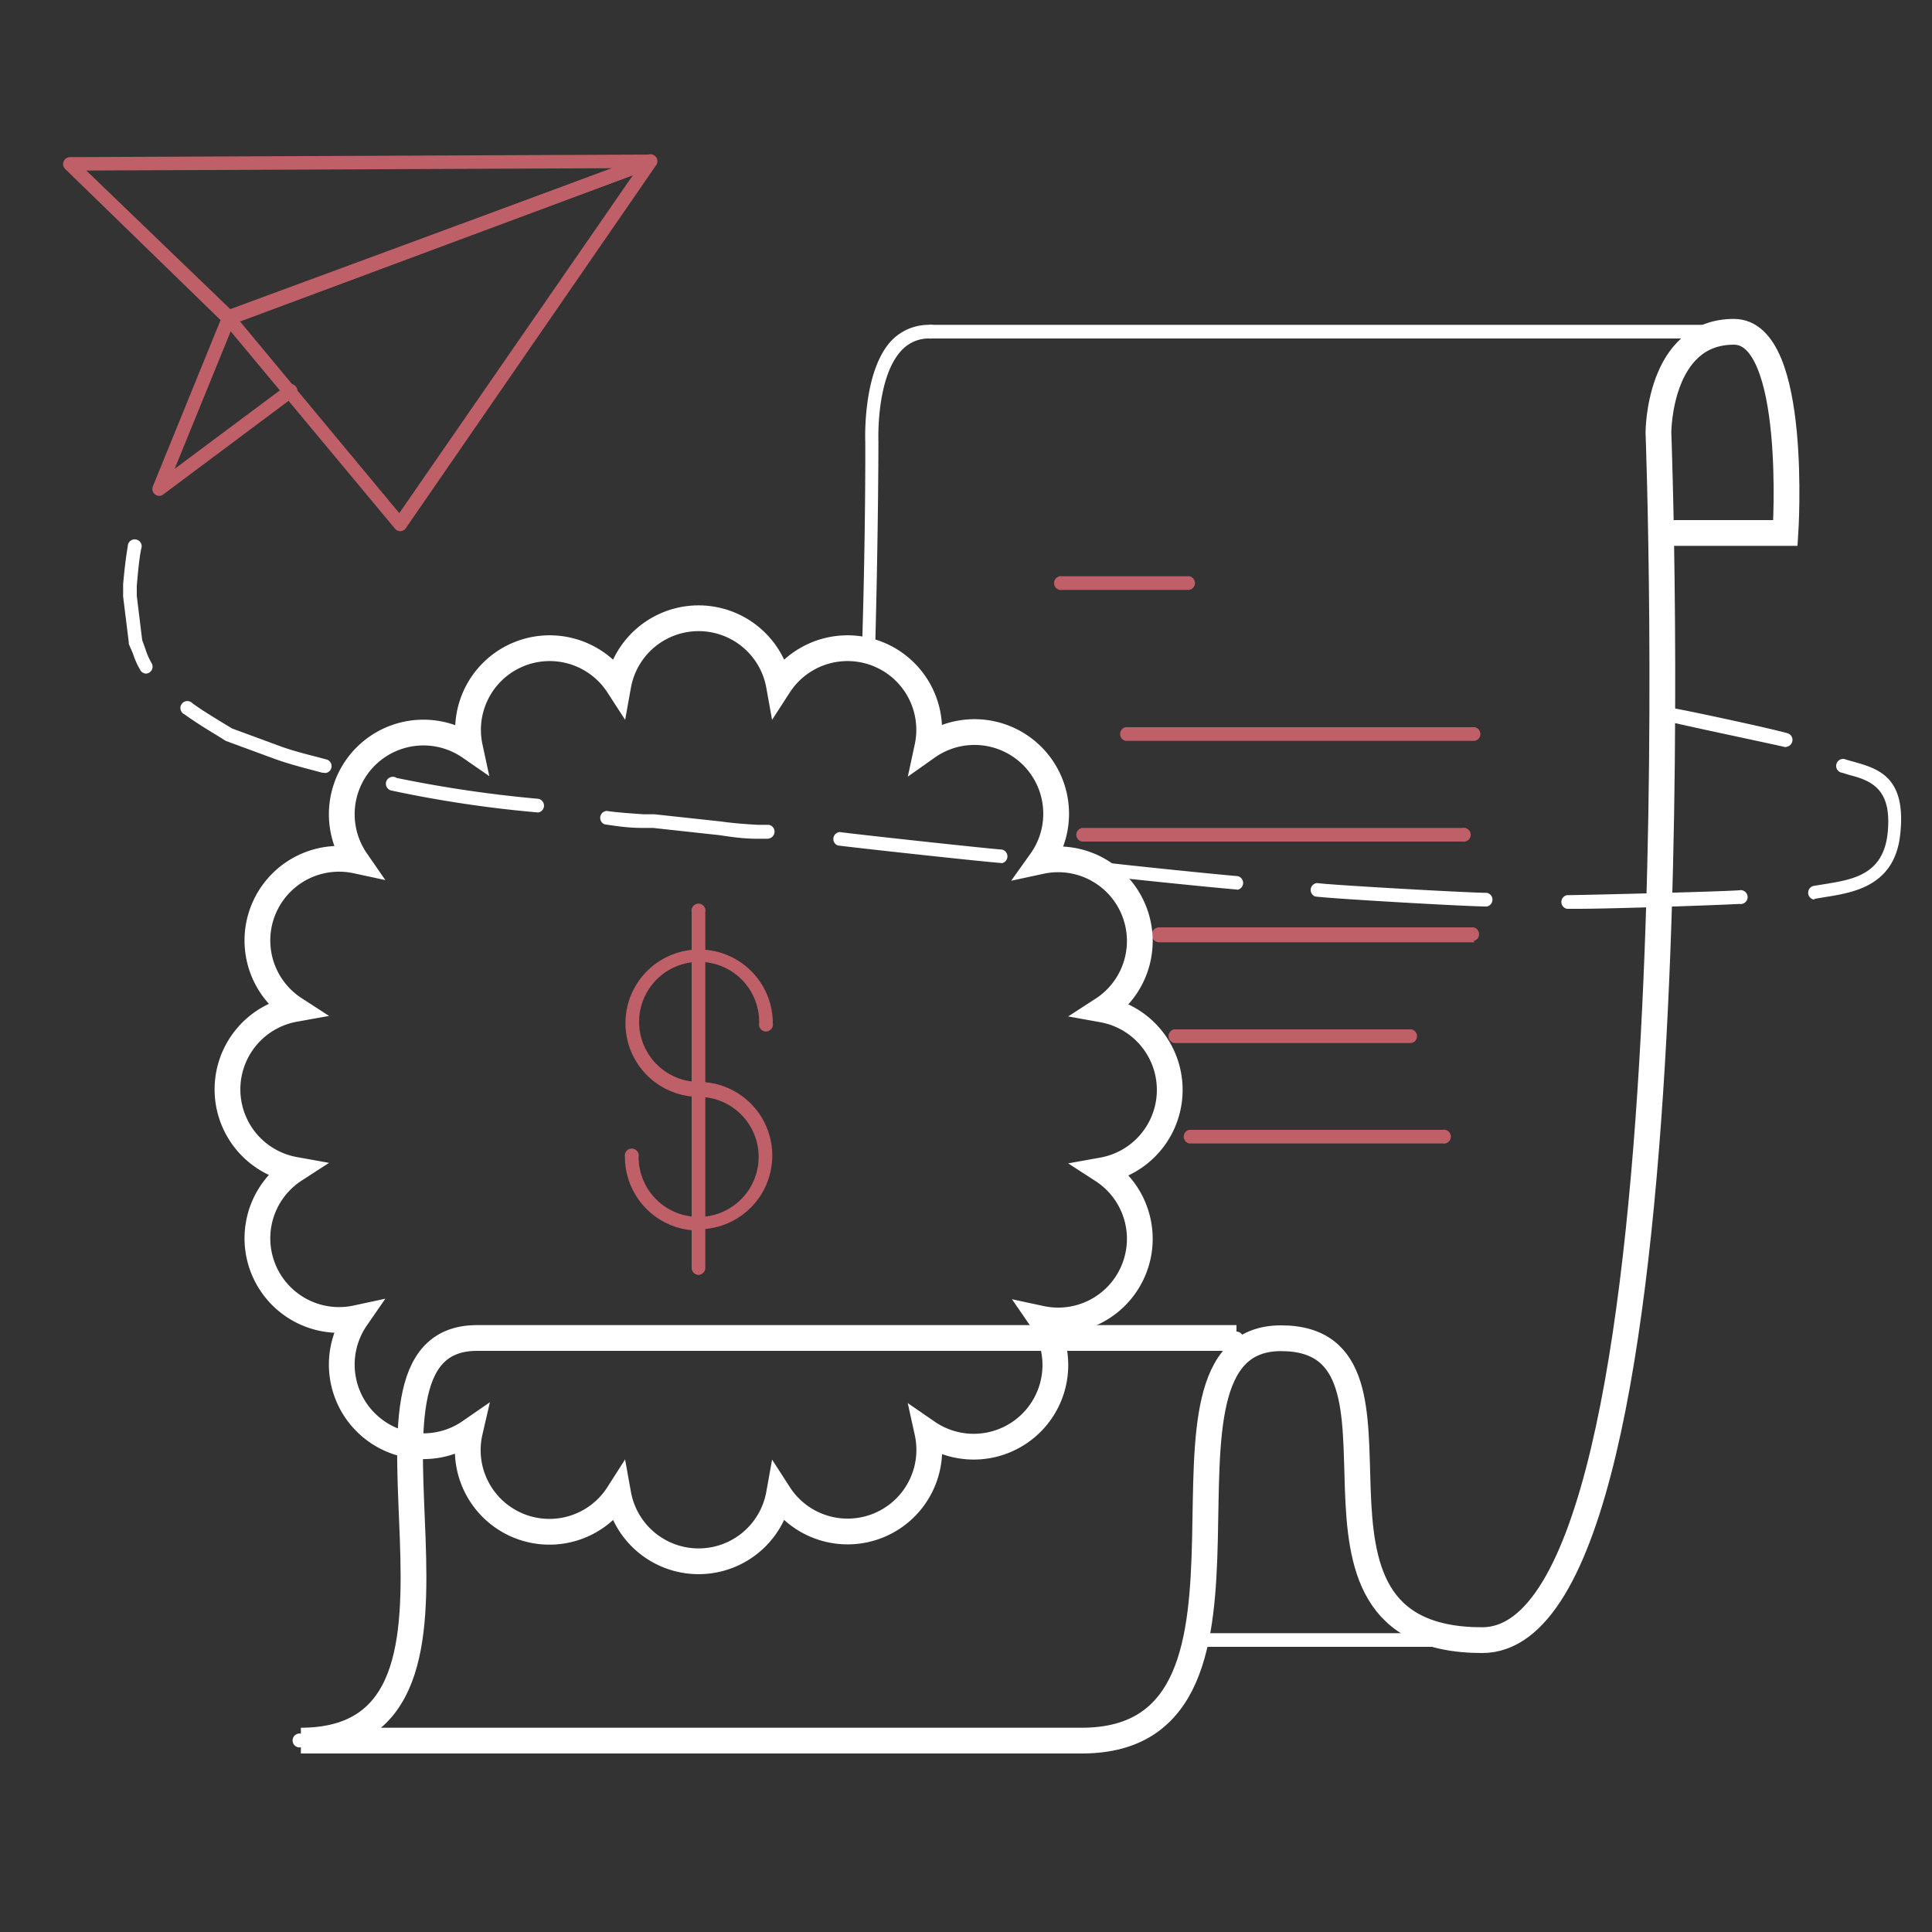 <svg xmlns="http://www.w3.org/2000/svg" viewBox="0 0 75 75"><rect x="0" y="0" width="75" height="75" fill="#333333" stroke="none"/><defs><style>.a{fill:#bf5f68;}.b{fill:none;stroke:#fff;stroke-miterlimit:10;}.c{fill:#fff;}</style></defs><title>smart_billing</title><path class="a" d="M8.87,12.62a.26.26,0,0,1-.18-.07l-6.17-6A.27.27,0,0,1,2.7,6.1L25.26,6h0a.27.27,0,0,1,.09.51L9,12.6Zm-5.52-6L8.94,12,23.77,6.53Z"/><path class="a" d="M15.53,20.62a.27.27,0,0,1-.2-.1l-6.66-8a.27.27,0,0,1,.11-.42L25.17,6a.27.27,0,0,1,.31.4L15.75,20.51a.26.26,0,0,1-.21.11ZM9.31,12.47l6.19,7.45L24.57,6.8Z"/><path class="a" d="M6.18,19.25a.27.27,0,0,1-.25-.36l2.7-6.63a.27.27,0,1,1,.49.2L6.78,18.2,11.07,15a.27.27,0,1,1,.32.42L6.33,19.2A.26.26,0,0,1,6.18,19.25Z"/><path class="b" d="M64.43,20.69h4.88s.51-7.81-2-7.81c-2.93,0-2.93,3.91-2.93,3.91s1.78,46.88-6.84,46.88-1.66-11.72-7.81-11.72S50.58,67.57,42,67.57H11.68c8.62,0,.68-15.63,6.84-15.63H48"/><path class="c" d="M42,67.83H11.68a.27.27,0,1,1,0-.53,3.7,3.7,0,0,0,2.82-1c1.47-1.53,1.34-4.57,1.22-7.51-.11-2.67-.22-5.19.94-6.39a2.47,2.47,0,0,1,1.86-.71H48a.27.27,0,0,1,.23.4,2.77,2.77,0,0,1,1.54-.4c3.08,0,3.15,2.74,3.23,5.38.09,3.12.17,6.34,4.59,6.34a2.42,2.42,0,0,0,1.77-.86c2.56-2.66,4.2-11.4,4.75-25.28.25-6.38.22-12.5.15-16.37a.27.27,0,0,1,0-.41c0-2.27-.09-3.66-.1-3.69,0-1.45.67-4.18,3.2-4.18a1.39,1.39,0,0,1,1,.48c1.55,1.65,1.19,7.38,1.18,7.62a.27.27,0,0,1-.26.25H64.8c.07,3.87.1,10-.15,16.33-.56,14.21-2.21,22.83-4.9,25.63a3,3,0,0,1-2.15,1c-2.2,0-3.63-.74-4.38-2.26a11.35,11.35,0,0,1-.73-4.59c-.08-3-.26-4.87-2.7-4.87s-2.62,3-2.7,6.57C47,63,46.89,67.83,42,67.83ZM14,67.3H42c4.41,0,4.5-4.34,4.59-8.54.06-2.79.11-5.47,1.52-6.57H18.52a1.94,1.94,0,0,0-1.48.55c-1,1-.9,3.45-.79,6,.13,3,.26,6.2-1.36,7.9A3.47,3.47,0,0,1,14,67.3ZM64.79,20.42h4.27c.05-1.12.18-5.67-1-7a.87.87,0,0,0-.65-.31c-2.63,0-2.67,3.49-2.67,3.64S64.74,18.18,64.79,20.42Z"/><path class="c" d="M33.72,25.57h0a.26.26,0,0,1-.26-.27c.15-4.78.13-8.1.13-8.13s-.12-2.71,1-3.93a2,2,0,0,1,1.47-.63.27.27,0,1,1,0,.53A1.43,1.43,0,0,0,35,13.6c-1,1.06-.9,3.52-.9,3.55s0,3.37-.13,8.16A.27.27,0,0,1,33.72,25.57Z"/><path class="c" d="M57.59,63.93H46.94a.27.27,0,1,1,0-.53H57.59a.27.27,0,1,1,0,.53Z"/><path class="a" d="M46.17,22.9H41.24a.27.27,0,1,1,0-.53h4.93a.27.27,0,0,1,0,.53Z"/><path class="a" d="M57.25,28.76H43.7a.27.27,0,0,1,0-.53H57.25a.27.27,0,0,1,0,.53Z"/><path class="a" d="M56.77,32.67H42a.27.27,0,0,1,0-.53H56.77a.27.27,0,1,1,0,.53Z"/><path class="a" d="M57.25,36.58H45A.27.27,0,0,1,45,36h12.2a.27.27,0,0,1,0,.53Z"/><path class="a" d="M54.79,40.49H45.58a.27.27,0,0,1,0-.53h9.21a.27.27,0,0,1,0,.53Z"/><path class="a" d="M56,44.39H46.17a.27.27,0,0,1,0-.53H56a.27.27,0,1,1,0,.53Z"/><path class="c" d="M67.36,13.14H36.1a.27.27,0,0,1,0-.53H67.36a.27.27,0,1,1,0,.53Z"/><path class="c" d="M5.67,26.15A.27.27,0,0,1,5.44,26a3.09,3.09,0,0,1-.28-.63L5,25v-.06l-.22-1.78a.27.27,0,0,1,0-.06l0-.42c.05-.56.1-1,.18-1.47a.27.27,0,1,1,.52.1c-.08.41-.12.86-.17,1.43l0,.39.21,1.72.13.36a2.58,2.58,0,0,0,.24.54.27.27,0,0,1-.23.4Z"/><path class="c" d="M48,34.53h0c-.78-.06-5-.49-5.52-.57a.27.27,0,0,1,.08-.52c.51.08,4.71.51,5.48.57a.27.27,0,0,1,0,.53Z"/><path class="c" d="M57.71,35.19h0c-.79,0-6.15-.31-6.66-.39a.27.27,0,0,1,.08-.52c.44.07,5.68.37,6.59.38a.27.27,0,0,1,0,.53Z"/><path class="c" d="M70.41,34.92a.27.27,0,0,1,0-.53l.43-.07c1.12-.18,2.28-.38,2.44-2s-.55-2-1.47-2.23L71.52,30a.27.27,0,1,1,.15-.51l.25.07c1,.28,2.08.59,1.85,2.8-.2,2-1.75,2.28-2.89,2.46l-.42.07Z"/><path class="c" d="M69.35,29h-.06c-.73-.17-4.32-.92-4.54-1a.27.27,0,0,1,.06-.53c.18,0,3.92.8,4.6,1a.27.27,0,0,1-.06.52Z"/><path class="b" d="M40.79,51.94a3.16,3.16,0,0,0-.38-.75,3.17,3.17,0,0,0,2.39-5.76,3.17,3.17,0,0,0,0-6.24,3.17,3.17,0,0,0-2.39-5.76A3.17,3.17,0,0,0,36,29a3.17,3.17,0,0,0-5.76-2.39,3.17,3.17,0,0,0-6.24,0A3.17,3.17,0,0,0,18.24,29a3.17,3.17,0,0,0-4.41,4.41,3.17,3.17,0,0,0-2.39,5.76,3.17,3.17,0,0,0,0,6.24,3.17,3.17,0,0,0,2.39,5.76,3.17,3.17,0,0,0,4.41,4.41A3.17,3.17,0,0,0,24,58a3.17,3.17,0,0,0,6.24,0A3.17,3.17,0,0,0,36,55.6a3.17,3.17,0,0,0,4.79-3.66"/><path class="a" d="M27.12,47.77a2.86,2.86,0,0,1-2.86-2.86.27.27,0,1,1,.53,0,2.33,2.33,0,1,0,2.33-2.33A2.86,2.86,0,1,1,30,39.72a.27.27,0,1,1-.53,0A2.33,2.33,0,1,0,27.12,42a2.86,2.86,0,0,1,0,5.72Z"/><path class="a" d="M27.12,49.49a.27.27,0,0,1-.27-.27V35.4a.27.27,0,1,1,.53,0V49.23A.27.27,0,0,1,27.12,49.49Z"/><path class="c" d="M12.59,30h-.07l-.41-.11c-.54-.14-1-.27-1.42-.42l-1.93-.71,0,0-.35-.22c-.48-.29-.89-.55-1.25-.81a.27.27,0,1,1,.31-.43c.34.25.72.48,1.21.78l.33.2,1.9.7c.39.14.83.26,1.38.4l.41.11a.27.27,0,0,1-.07.52Z"/><path class="c" d="M20.89,31.54h0a46.49,46.49,0,0,1-5.69-.85.27.27,0,1,1,.2-.49,48.86,48.86,0,0,0,5.5.81.27.27,0,0,1,0,.53Z"/><path class="c" d="M29.81,32.56h0l-.41,0c-.56,0-1-.07-1.48-.14l-2.57-.28-.41,0c-.56,0-1-.07-1.47-.14a.27.27,0,0,1,.08-.52c.41.06.86.09,1.43.13l.42,0,2.59.28c.42.06.88.1,1.45.13l.41,0a.27.27,0,0,1,0,.53Z"/><path class="c" d="M38.85,33.5h0c-.82-.06-5.83-.61-6.33-.68a.27.27,0,0,1,.08-.52c.47.07,5.52.62,6.29.68a.27.27,0,0,1,0,.53Z"/><path class="c" d="M61.23,35.28h-.4a.27.27,0,0,1,0-.53c.47,0,5.86-.13,6.69-.19a.27.27,0,1,1,0,.53C66.91,35.13,62.63,35.28,61.23,35.28Z"/></svg>